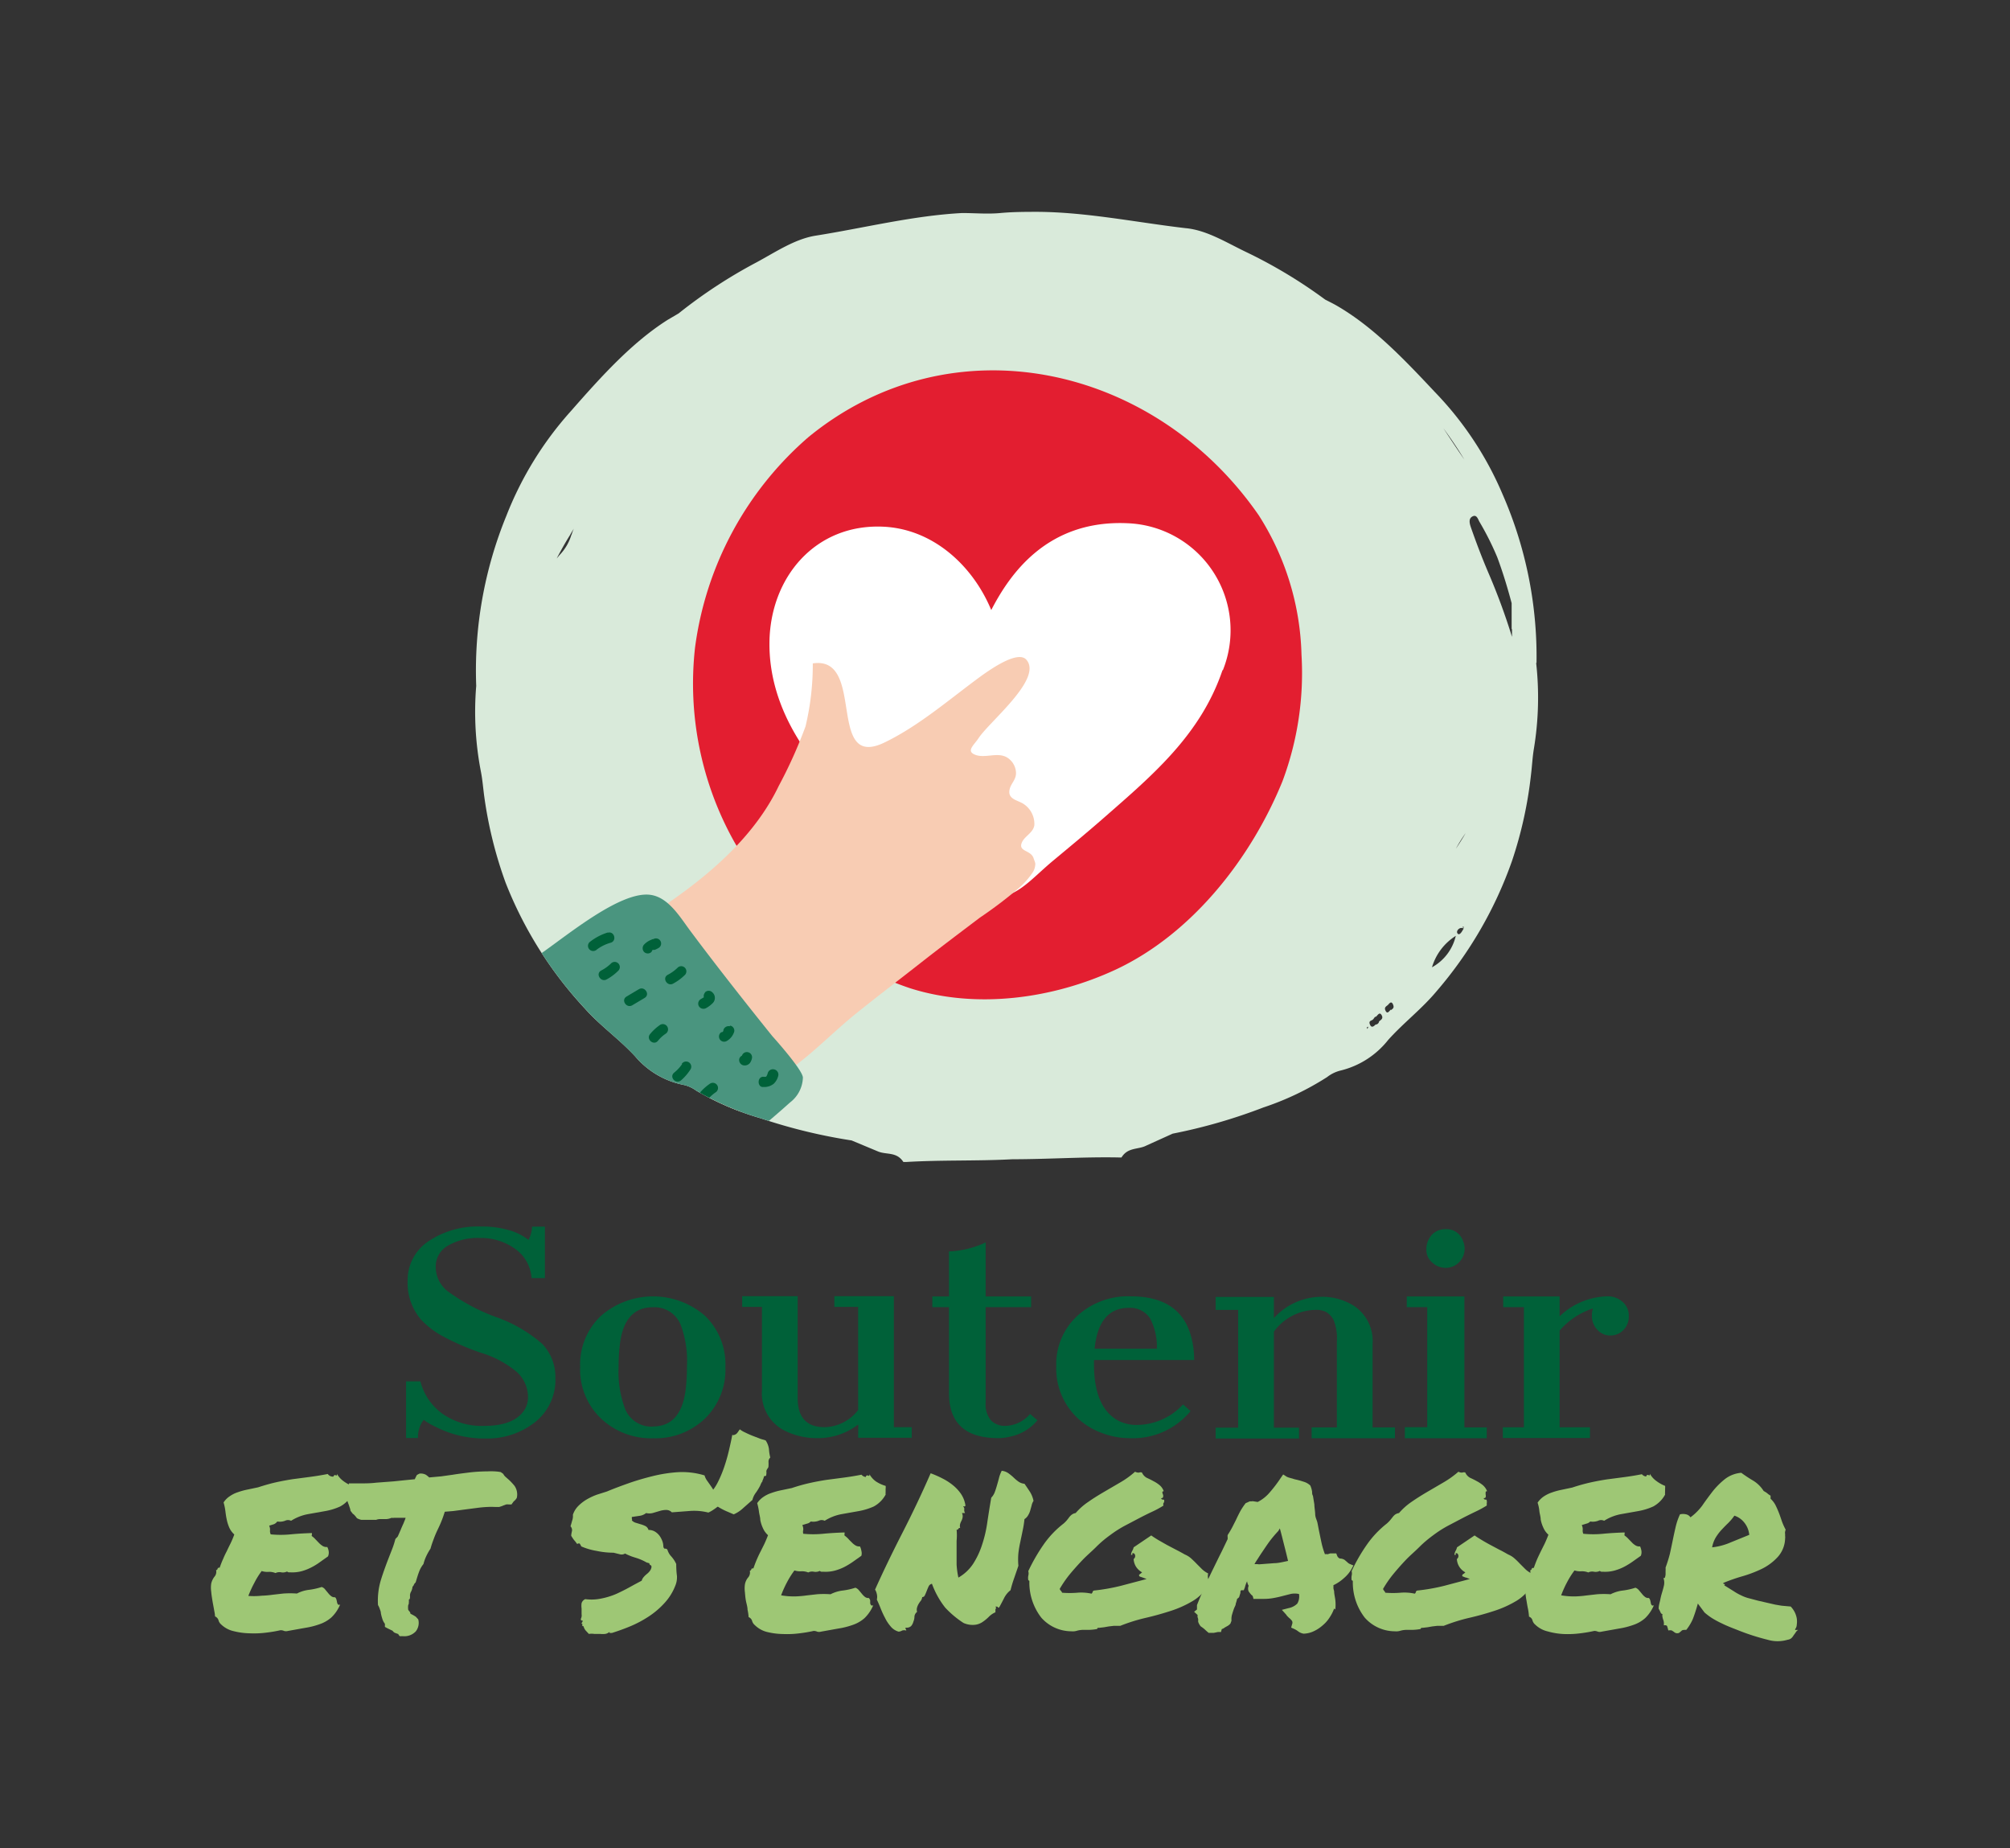 <svg id="Calque_1" data-name="Calque 1" xmlns="http://www.w3.org/2000/svg" xmlns:xlink="http://www.w3.org/1999/xlink" viewBox="0 0 168.83 155.21"><rect x="0" y="0" width="168.83" height="155.21" fill="#333333" stroke="none"/><defs><style>.cls-1{fill:none;}.cls-2{fill:#006139;}.cls-3{fill:#9ec775;}.cls-4{fill:#d9eada;fill-rule:evenodd;}.cls-5{clip-path:url(#clip-path);}.cls-6{fill:#e31e30;}.cls-7{fill:#fff;}.cls-8{fill:#f8ccb3;}.cls-9{fill:#4a957f;}</style><clipPath id="clip-path"><path class="cls-1" d="M84,17.88c-1.07,0-2.14,0-3.21,0-4.14.22-8.21,1.25-12.3,1.9-1.76.28-3.38,1.39-5,2.26A41.46,41.46,0,0,0,57,26.32l-.92.54c-3,1.9-5.58,4.76-8.09,7.62a29,29,0,0,0-5.46,8.84A34.31,34.31,0,0,0,40,57.6a26.73,26.73,0,0,0,.38,7.18c.15.7.2,1.42.3,2.14a35.06,35.06,0,0,0,1.79,7.21A33.26,33.26,0,0,0,49.14,84.7c1.3,1.47,2.85,2.54,4.2,4a7.21,7.21,0,0,0,4,2.39,2.79,2.79,0,0,1,1.15.5,23.74,23.74,0,0,0,5.41,2.32,45.74,45.74,0,0,0,7.64,1.86l2.23.93c.71.29,1.55,0,2.12.88,0,0,.16,0,.23,0,3-.18,6-.07,8.93-.23,1.4,0,2.81,0,4.22-.08,1.57,0,3.14-.1,4.7-.07.09,0,.2,0,.24,0,.54-.88,1.39-.64,2.09-1s1.47-.69,2.21-1A45.74,45.74,0,0,0,106.12,93a23.85,23.85,0,0,0,5.35-2.56,3.29,3.29,0,0,1,1.13-.55,7.25,7.25,0,0,0,4-2.56c1.31-1.47,2.83-2.6,4.1-4.13A34,34,0,0,0,127,72.3a34.46,34.46,0,0,0,1.6-7.28c.08-.72.12-1.44.24-2.15a26,26,0,0,0,.19-7.2,34,34,0,0,0-2.85-14.16,28.1,28.1,0,0,0-5.69-8.59c-2.59-2.76-5.19-5.5-8.29-7.28l-.92-.48a41.57,41.57,0,0,0-6.65-4c-1.67-.8-3.31-1.84-5.08-2-4.11-.48-8.2-1.33-12.34-1.37H87c-1,0-2,0-2.93.1"/></clipPath></defs><path class="cls-2" d="M35.59,119.23a2.37,2.37,0,0,0-.48,1.53h-1V116h1.2a4.84,4.84,0,0,0,1.88,2.74,5.74,5.74,0,0,0,3.47,1c1.7,0,2.83-.45,3.41-1.37a2,2,0,0,0,.28-1,2.87,2.87,0,0,0-.9-2.12,8.46,8.46,0,0,0-3.06-1.65,21.24,21.24,0,0,1-3.28-1.43,7.13,7.13,0,0,1-1.75-1.36,4.72,4.72,0,0,1-1.12-3.29A3.9,3.9,0,0,1,36,104.23,7.41,7.41,0,0,1,40.37,103a8.12,8.12,0,0,1,2.47.33,4.75,4.75,0,0,1,1.55.79,2.62,2.62,0,0,0,.3-1.11h1.08v4.32H44.65a3.28,3.28,0,0,0-1.43-2.49,4.94,4.94,0,0,0-2.92-.88,5,5,0,0,0-2.7.66,2,2,0,0,0-1,1.81,2.59,2.59,0,0,0,1,2,16.43,16.43,0,0,0,4,2.15,11.84,11.84,0,0,1,3.94,2.27,4,4,0,0,1,1.11,2.84,4.52,4.52,0,0,1-1.71,3.74,6.48,6.48,0,0,1-4.15,1.37,9,9,0,0,1-4.24-1A5,5,0,0,1,35.59,119.23Z"/><path class="cls-2" d="M48.73,114.79a5.59,5.59,0,0,1,1.75-4.29,6.66,6.66,0,0,1,8.74,0,5.66,5.66,0,0,1,1.71,4.29,5.72,5.72,0,0,1-1.7,4.32,6,6,0,0,1-4.36,1.67,6.1,6.1,0,0,1-4.4-1.67A5.67,5.67,0,0,1,48.73,114.79Zm6.1,5c1.57,0,2.49-1,2.76-3.07a17.14,17.14,0,0,0,.11-2,8.63,8.63,0,0,0-.55-3.53,2.38,2.38,0,0,0-2.32-1.41c-1.56,0-2.48,1-2.75,3a15.11,15.11,0,0,0-.12,2,8.85,8.85,0,0,0,.56,3.57A2.38,2.38,0,0,0,54.83,119.8Z"/><path class="cls-2" d="M72.09,119.62a5.54,5.54,0,0,1-3.34,1.15,6.08,6.08,0,0,1-3-.71A3.5,3.5,0,0,1,64,116.75v-7H62.34v-.9H67v8.55c0,1.64.76,2.45,2.27,2.45a3.66,3.66,0,0,0,2.81-1.44v-8.66h-2v-.9h5v11h1.5v.89h-4.5Z"/><path class="cls-2" d="M83.86,120.77q-4.15,0-4.15-3.78v-7.22h-1.4v-.9h1.4v-3.78a7.93,7.93,0,0,0,2.58-.54,3.87,3.87,0,0,0,.5-.22v4.54h3.82v.9H82.79v8a2.11,2.11,0,0,0,.45,1.51,1.6,1.6,0,0,0,1.19.46,2.81,2.81,0,0,0,2.09-1l.62.53a4,4,0,0,1-2.28,1.37A4.09,4.09,0,0,1,83.86,120.77Z"/><path class="cls-2" d="M100,118.5a6.28,6.28,0,0,1-5.19,2.27,6.47,6.47,0,0,1-2.33-.46,6,6,0,0,1-2-1.25,5.72,5.72,0,0,1-1.76-4.3,5.53,5.53,0,0,1,1.77-4.26,6.3,6.3,0,0,1,4.48-1.64q4,0,5,3.11a7.12,7.12,0,0,1,.33,2.24H91.89v.35q0,3.6,2,4.72a3.29,3.29,0,0,0,1.64.38,5.31,5.31,0,0,0,3.84-1.72Zm-2.83-5.24a5.12,5.12,0,0,0-.57-2.55,2,2,0,0,0-1.79-.88c-1.68,0-2.64,1.15-2.87,3.43Z"/><path class="cls-2" d="M110.42,110a4.42,4.42,0,0,0-3.42,1.83v8.06h2.11v.91h-7v-.91H104V110h-1.89v-1.09H107v1.78a5.42,5.42,0,0,1,4-1.79,5,5,0,0,1,2.74.77,3.54,3.54,0,0,1,1.55,3.2v7h1.88v.91h-7v-.91h2.12v-7.23a4,4,0,0,0-.29-1.82,1.7,1.7,0,0,0-.64-.66A2,2,0,0,0,110.42,110Z"/><path class="cls-2" d="M118,119.85h1.88V109.77h-1.72v-.9H123v11h1.88v.91H118ZM122.55,106a1.53,1.53,0,0,1-1.12.47,1.62,1.62,0,0,1-1.14-.46,1.35,1.35,0,0,1-.48-1,1.81,1.81,0,0,1,.47-1.33,1.55,1.55,0,0,1,1.14-.46,1.46,1.46,0,0,1,1.47,1,1.51,1.51,0,0,1,.13.63A1.56,1.56,0,0,1,122.55,106Z"/><path class="cls-2" d="M131,110.54a6,6,0,0,1,4.05-1.68,1.83,1.83,0,0,1,1.23.46,1.5,1.5,0,0,1,.53,1.19,1.59,1.59,0,0,1-.45,1.18,1.51,1.51,0,0,1-1.1.46,1.45,1.45,0,0,1-1.1-.49,1.68,1.68,0,0,1-.45-1.19,2,2,0,0,1,.09-.59,6.18,6.18,0,0,0-2.8,1.86v8.12h2.55v.9h-7.32v-.9H128V109.77h-1.74v-.9H131Z"/><path class="cls-3" d="M29.57,124.78a.62.62,0,0,1,0,.23.68.68,0,0,1,0,.14.61.61,0,0,0,0,.14,1.51,1.51,0,0,0,0,.22,2.47,2.47,0,0,1-1,1,5.16,5.16,0,0,1-1.28.39l-1.41.25a4,4,0,0,0-1.43.56.57.57,0,0,0-.51,0,1.26,1.26,0,0,1-.65.06A.68.68,0,0,1,23,128l-.39.12a.79.79,0,0,1,.07.4.63.63,0,0,0,.06.33,8.56,8.56,0,0,0,1.67,0c.6-.06,1.2-.09,1.79-.11,0,.08,0,.12,0,.14a.1.1,0,0,0,0,.12,1.83,1.83,0,0,1,.3.27l.3.31a1.7,1.7,0,0,0,.31.25.61.61,0,0,0,.38.08,1.15,1.15,0,0,1,.12.37.77.77,0,0,1-.06.42l-.69.49a5.12,5.12,0,0,1-.72.44,4.19,4.19,0,0,1-.79.31,3.09,3.09,0,0,1-.94.1h-.16a.35.35,0,0,1-.14-.07.78.78,0,0,1-.48.07.75.75,0,0,0-.49.06,1.35,1.35,0,0,0-.57-.1,1.57,1.57,0,0,1-.59-.07,6.41,6.41,0,0,0-.62,1,9,9,0,0,0-.5,1.09A6.4,6.4,0,0,0,22,134a8.33,8.33,0,0,0,.91-.08l.88-.1a7.93,7.93,0,0,1,1.15,0,2.92,2.92,0,0,1,1-.31,5.71,5.71,0,0,0,1.08-.24.59.59,0,0,1,.3.22l.25.3a1.48,1.48,0,0,0,.25.25.44.44,0,0,0,.32.09.37.37,0,0,1,.12.2,1.89,1.89,0,0,1,.05.23.49.49,0,0,0,.08.18.16.16,0,0,0,.18,0,3.11,3.11,0,0,1-.74,1.09,2.91,2.91,0,0,1-1,.57,6.46,6.46,0,0,1-1.19.3l-1.45.26a.6.6,0,0,1-.33,0,.67.67,0,0,0-.3-.06,11.46,11.46,0,0,1-1.18.2,8.16,8.16,0,0,1-1.4.06,5.94,5.94,0,0,1-1.35-.18,2.22,2.22,0,0,1-1.06-.57.68.68,0,0,1-.22-.36.52.52,0,0,0-.29-.31c0-.18-.05-.39-.09-.62s-.09-.47-.13-.72-.08-.5-.1-.74a2.42,2.42,0,0,1,0-.67,1.47,1.47,0,0,1,.27-.58.62.62,0,0,0,.14-.56c.08,0,.12-.06.13-.12s.07-.09.17-.08c.09-.25.18-.5.29-.73a6.67,6.67,0,0,1,.31-.66c.1-.22.21-.44.32-.66a7.51,7.51,0,0,0,.31-.74,1.73,1.73,0,0,1-.44-.62,3.32,3.32,0,0,1-.2-.66c-.05-.22-.08-.45-.11-.69a4.61,4.61,0,0,0-.15-.72,1.79,1.79,0,0,1,.53-.53,2.61,2.61,0,0,1,.67-.33,5.81,5.81,0,0,1,.8-.22l.9-.19c.58-.19,1.09-.33,1.54-.43s.9-.18,1.33-.25l1.37-.18c.47-.06,1-.14,1.61-.26A.53.53,0,0,0,28,124c.06-.13.13-.16.2-.11s.12,0,.1-.12a2,2,0,0,0,.55.61A3.15,3.15,0,0,0,29.57,124.78Z"/><path class="cls-3" d="M41.3,126.54a9.7,9.7,0,0,0-1.16.08l-1.23.16-.83.11-.72.06q-.15.48-.3.84c-.1.25-.21.48-.32.71a7.76,7.76,0,0,0-.31.74c-.1.26-.19.52-.27.81a4.77,4.77,0,0,0-.36.64,3.53,3.53,0,0,0-.23.65,2.31,2.31,0,0,0-.38.68c-.09.24-.15.44-.2.61l-.08.26a.5.5,0,0,0-.15.2.31.31,0,0,1-.11.15,1.12,1.12,0,0,1-.15.47.89.89,0,0,0-.06.2.58.58,0,0,0,0,.14c0,.15,0,.24-.1.28a.88.88,0,0,1,0,.23c0,.08,0,.15-.05.22a1.32,1.32,0,0,0,0,.41,1,1,0,0,0,.12.15.42.42,0,0,1,.07.18,3.36,3.36,0,0,1,.45.25l.2.22a1.15,1.15,0,0,1-.2,1,1.31,1.31,0,0,1-1.09.41h-.26a.56.56,0,0,1-.13-.18l-.28-.1a.44.44,0,0,1-.19-.17l-.45-.22-.2-.11v-.26a1.25,1.25,0,0,1-.22-.43,3.59,3.59,0,0,1-.12-.47c0-.13-.06-.25-.1-.37a1.38,1.38,0,0,0-.14-.3,6,6,0,0,1,.24-2.1c.18-.58.38-1.13.58-1.66l.34-.87a7.07,7.07,0,0,0,.3-.92l.2-.21.25-.57c.06-.15.13-.31.2-.46s.08-.2.12-.29.07-.18.09-.25h-.23l-.22,0-.23,0H33.1a.56.56,0,0,1-.21,0,1.27,1.27,0,0,1-.52.11h-.43a.8.8,0,0,0-.34.06h-.93l-.32,0a1.21,1.21,0,0,1-.37-.14c-.17-.23-.29-.35-.34-.36l-.2-.26a1,1,0,0,0-.06-.25l-.09-.27c-.06-.14-.11-.3-.16-.46a2.08,2.08,0,0,1-.07-.59.53.53,0,0,1,.08-.26l.11-.15.06-.32.28,0h.61c.46,0,.92,0,1.4-.06l1.46-.11.87-.09.91-.09q.09-.2.18-.36l.21-.11a.9.9,0,0,1,.55.1,2.3,2.3,0,0,1,.27.22l1-.09,1-.14c.49-.08,1-.14,1.48-.2a14.18,14.18,0,0,1,1.43-.08,5.52,5.52,0,0,1,.58,0,3.92,3.92,0,0,1,.52.06l.21.15a.84.84,0,0,0,.18.24l.25.22a4.63,4.63,0,0,1,.52.55,1.27,1.27,0,0,1,.19,1,.92.92,0,0,1-.26.3l-.19.26-.21,0a.88.88,0,0,0-.24,0l-.22.08-.17.07-.19.06-.31,0Z"/><path class="cls-3" d="M48.12,127.21a1.86,1.86,0,0,1,.48-.77,3.5,3.5,0,0,1,.73-.55,5.17,5.17,0,0,1,.83-.38l.82-.26c.57-.24,1.19-.47,1.84-.7s1.32-.42,2-.59a12.1,12.1,0,0,1,2.1-.33,6.45,6.45,0,0,1,2.26.27,1.38,1.38,0,0,0,.19.41l.27.38c.09.13.18.26.25.38a1.07,1.07,0,0,1,.13.38,1.9,1.9,0,0,1,.34.42.77.77,0,0,1,0,.59c-.14.11-.28.22-.42.31a2.65,2.65,0,0,1-.44.25,4.86,4.86,0,0,0-1.61-.13l-1.46.11a.65.65,0,0,0-.47-.2,1.92,1.92,0,0,0-.56.09l-.58.17a1.15,1.15,0,0,1-.55,0,1.12,1.12,0,0,1-.52.23l-.68.1c0,.07,0,.11,0,.14s.05.06,0,.14a.7.7,0,0,0,.34.21l.43.13a2.09,2.09,0,0,1,.4.16.53.53,0,0,1,.23.31,1,1,0,0,1,.56.15,1.38,1.38,0,0,1,.39.37,2,2,0,0,1,.23.46,1.53,1.53,0,0,1,.07.44q.06.18.15.15a.22.22,0,0,1,.19.09,1.41,1.41,0,0,0,.33.57,2.52,2.52,0,0,1,.41.63q0,.54.06,1a1.83,1.83,0,0,1-.15.85,4.54,4.54,0,0,1-.89,1.42,6.87,6.87,0,0,1-1.29,1.11,9.49,9.49,0,0,1-1.54.83c-.55.23-1.08.42-1.59.58h-.18s-.07,0,0-.11a.72.72,0,0,1-.38.19,2,2,0,0,1-.44,0l-.48,0a1.7,1.7,0,0,0-.46,0l-.27-.29a.94.94,0,0,1-.18-.36c-.08,0-.11,0-.1-.11s0-.1-.08-.1c.09-.15.13-.23.12-.25a.1.1,0,0,0-.06,0l-.1-.06s0-.05,0-.1a.62.62,0,0,0,.06-.39c0-.15,0-.31,0-.47a1.71,1.71,0,0,1,0-.45.54.54,0,0,1,.31-.34,4,4,0,0,0,1.39-.06,6.18,6.18,0,0,0,1.24-.39c.39-.18.75-.36,1.11-.56s.7-.38,1-.54a.77.77,0,0,1,.18-.32,1.88,1.88,0,0,1,.25-.24,1.36,1.36,0,0,0,.24-.24.73.73,0,0,0,.15-.32c0-.1,0-.16-.08-.18a.15.15,0,0,1-.09-.16l-.24-.07a4.41,4.41,0,0,0-.93-.4,4.89,4.89,0,0,1-.88-.35.54.54,0,0,1-.44.06l-.53-.13q-.72,0-1.41-.15a5.39,5.39,0,0,1-1.3-.38.64.64,0,0,0-.11-.2c0-.06-.12-.07-.23,0-.09-.12-.17-.23-.26-.33a3.22,3.22,0,0,1-.24-.36c0-.17.05-.32.07-.44a.49.49,0,0,0-.13-.36c.06-.18.1-.33.13-.45A1.12,1.12,0,0,0,48.12,127.21Z"/><path class="cls-3" d="M64.36,123.83c0,.08,0,.11-.09.12s-.09,0-.12.12-.1.25-.11.29,0,.06,0,.06a.17.17,0,0,0-.06.06,1.75,1.75,0,0,0-.12.26,4.52,4.52,0,0,1-.37.61,1.61,1.61,0,0,0-.29.61l-.75.66a2.8,2.8,0,0,1-.82.55L61,126.9a5.46,5.46,0,0,1-.79-.43,2.25,2.25,0,0,1-.57-.52.38.38,0,0,1,0-.53,4.18,4.18,0,0,0,.68-1,9.87,9.87,0,0,0,.51-1.23c.15-.44.28-.89.39-1.36s.21-.91.29-1.34a.16.16,0,0,0,.18,0,.4.4,0,0,0,.18-.1,1,1,0,0,0,.15-.19l.12-.17a2.09,2.09,0,0,0,.44.26c.2.1.42.2.65.29l.65.25.43.13a1.71,1.71,0,0,1,.28.74,3.74,3.74,0,0,0,.11.7.46.46,0,0,0-.15.35,3.07,3.07,0,0,1,0,.36.29.29,0,0,1-.07.2s-.07.08-.1.19a.17.17,0,0,0,0,.12C64.37,123.76,64.38,123.8,64.36,123.83Z"/><path class="cls-3" d="M74.39,124.78a1,1,0,0,1,0,.23.68.68,0,0,0,0,.14.61.61,0,0,0,0,.14.79.79,0,0,0,0,.22,2.47,2.47,0,0,1-1,1,5.43,5.43,0,0,1-1.28.39l-1.41.25a4,4,0,0,0-1.43.56.57.57,0,0,0-.51,0,1.3,1.3,0,0,1-.66.06.6.6,0,0,1-.32.18l-.39.12a.8.8,0,0,1,.08.4.64.64,0,0,0,0,.33,8.55,8.55,0,0,0,1.67,0c.61-.06,1.21-.09,1.8-.11,0,.08,0,.12,0,.14a.15.15,0,0,0,0,.12,2.38,2.38,0,0,1,.31.27c.09.11.2.21.3.31a1.42,1.42,0,0,0,.31.25.58.58,0,0,0,.37.08,1.15,1.15,0,0,1,.12.37.77.77,0,0,1,0,.42l-.69.49a6.59,6.59,0,0,1-.72.44,4.28,4.28,0,0,1-.8.31,3.05,3.05,0,0,1-.93.1H69a.26.26,0,0,1-.14-.07.81.81,0,0,1-.49.07.72.72,0,0,0-.48.06,1.42,1.42,0,0,0-.57-.1,1.57,1.57,0,0,1-.59-.07,7.35,7.35,0,0,0-.63,1,9,9,0,0,0-.49,1.09,6.3,6.3,0,0,0,1.21.09,8.52,8.52,0,0,0,.92-.08l.88-.1a7.73,7.73,0,0,1,1.14,0,3.05,3.05,0,0,1,1-.31,5.64,5.64,0,0,0,1.09-.24.69.69,0,0,1,.3.22l.25.3a1.48,1.48,0,0,0,.25.25.42.42,0,0,0,.32.09.45.45,0,0,1,.12.2,1.89,1.89,0,0,1,0,.23.37.37,0,0,0,.08.18s.09.07.18,0a3.24,3.24,0,0,1-.74,1.09,2.91,2.91,0,0,1-1,.57,6.58,6.58,0,0,1-1.2.3l-1.45.26a.57.57,0,0,1-.32,0,.73.73,0,0,0-.3-.06,11.7,11.7,0,0,1-1.19.2,8,8,0,0,1-1.39.06,6,6,0,0,1-1.36-.18,2.23,2.23,0,0,1-1-.57.7.7,0,0,1-.23-.36.49.49,0,0,0-.29-.31,4,4,0,0,0-.09-.62c0-.23-.08-.47-.13-.72s-.07-.5-.09-.74a2.42,2.42,0,0,1,0-.67,1.24,1.24,0,0,1,.27-.58.64.64,0,0,0,.14-.56.18.18,0,0,0,.13-.12c0-.07.07-.09.17-.08.09-.25.18-.5.28-.73s.2-.45.31-.66l.33-.66c.1-.22.21-.47.31-.74a1.73,1.73,0,0,1-.44-.62,2.81,2.81,0,0,1-.21-.66c0-.22-.08-.45-.11-.69a4.61,4.61,0,0,0-.15-.72,1.91,1.91,0,0,1,.53-.53,2.68,2.68,0,0,1,.68-.33,5.66,5.66,0,0,1,.79-.22l.91-.19a14.88,14.88,0,0,1,1.54-.43c.45-.1.89-.18,1.33-.25l1.37-.18c.47-.06,1-.14,1.61-.26a.53.53,0,0,0,.37.19c0-.13.12-.16.2-.11s.11,0,.1-.12a1.89,1.89,0,0,0,.55.61A3,3,0,0,0,74.39,124.78Z"/><path class="cls-3" d="M78.28,133a.39.39,0,0,0-.28.22c-.06.13-.11.25-.16.38s-.1.25-.15.35a.24.24,0,0,1-.23.17.64.64,0,0,1-.11.3,1.85,1.85,0,0,0-.19.27,1.36,1.36,0,0,0-.13.3.64.64,0,0,0,0,.37.57.57,0,0,0-.22.37q0,.24-.09.45a.93.93,0,0,1-.19.37.55.55,0,0,1-.47.13c0,.05,0,.09,0,.1a.21.21,0,0,1,.06.15.53.53,0,0,0-.35,0,.66.66,0,0,1-.29.09,1.32,1.32,0,0,1-.68-.45,3.31,3.31,0,0,1-.47-.72,7.43,7.43,0,0,1-.37-.81c-.11-.27-.21-.51-.31-.71a1,1,0,0,0,0-.46,1.08,1.08,0,0,0-.15-.38q1-2.23,2.3-4.77t2.37-5a8.44,8.44,0,0,1,1,.44,4.74,4.74,0,0,1,.88.57,3.42,3.42,0,0,1,.68.74,2.33,2.33,0,0,1,.36.94c0,.08-.06.11-.1.09s-.06,0-.09,0a.44.44,0,0,1,.09.15.14.14,0,0,1,0,.09s0,.07,0,.12a.53.53,0,0,0,.07.2q-.09,0-.12,0s-.07,0-.14,0a.6.6,0,0,1,.05.38,1.07,1.07,0,0,1-.09.27,1.19,1.19,0,0,0-.11.26.62.62,0,0,0,0,.35.13.13,0,0,0-.09,0,.34.34,0,0,0-.06.06l-.05.07a.11.11,0,0,1-.1,0,4.93,4.93,0,0,1,0,.94l0,1c0,.32,0,.66,0,1a7.12,7.12,0,0,0,.15,1.09,3.64,3.64,0,0,0,1.24-1.16,6.73,6.73,0,0,0,.75-1.6,10.47,10.47,0,0,0,.44-1.89c.1-.67.21-1.36.33-2.06a1.31,1.31,0,0,0,.3-.48c.07-.18.13-.38.19-.59s.12-.41.17-.62a2.94,2.94,0,0,1,.22-.57,1.21,1.21,0,0,1,.55.2,4.78,4.78,0,0,1,.42.34,3.44,3.44,0,0,0,.41.35,1,1,0,0,0,.53.2c.18.25.33.48.48.71a2.25,2.25,0,0,1,.28.73,1.11,1.11,0,0,0-.16.39l-.12.43a1.62,1.62,0,0,1-.18.4.89.89,0,0,1-.3.31,8.44,8.44,0,0,1-.16,1c-.06.31-.13.62-.19.92a8.76,8.76,0,0,0-.16.94,5.93,5.93,0,0,0,0,1.06l-.36,1.05a9.94,9.94,0,0,0-.3,1,1.92,1.92,0,0,0-.54.66c-.13.26-.27.52-.41.78-.06,0-.09.07-.11,0s-.06-.05-.15-.07,0,.11,0,.13a.22.22,0,0,1-.05.08.13.13,0,0,0,0,.1.29.29,0,0,0,0,.17,1.76,1.76,0,0,0-.54.36,3.42,3.42,0,0,1-.51.43,1.42,1.42,0,0,1-.64.26,1.87,1.87,0,0,1-1-.15A8.12,8.12,0,0,1,79.39,135,7.25,7.25,0,0,1,78.28,133Z"/><path class="cls-3" d="M101.56,133a3.72,3.72,0,0,1-1.35,1.43,8.92,8.92,0,0,1-1.85.84c-.68.22-1.38.42-2.12.59a14.81,14.81,0,0,0-2.14.67l-.53,0-.43.05-.4.07-.43.05c-.06,0-.09,0-.11,0a.21.21,0,0,1-.06.1,4.25,4.25,0,0,1-.66.07H91a2,2,0,0,0-.53.07,1.19,1.19,0,0,1-.48.05,3.38,3.38,0,0,1-2.53-1.15,4.81,4.81,0,0,1-1-2.95c0-.08,0-.12,0-.13l-.09-.07a1,1,0,0,1,0-.36.71.71,0,0,0,0-.39,15.33,15.33,0,0,1,1.27-2.21,8,8,0,0,1,1.7-1.79,3.18,3.18,0,0,0,.26-.26c.07-.09.14-.17.2-.26a1.25,1.25,0,0,1,.23-.23.77.77,0,0,1,.32-.13,5.25,5.25,0,0,1,1.08-.95c.41-.29.85-.56,1.31-.83l1.37-.8a7.43,7.43,0,0,0,1.23-.89.59.59,0,0,0,.35.07.3.3,0,0,1,.23,0,.92.92,0,0,0,.42.45q.27.12.54.27a2.78,2.78,0,0,1,.51.33,1.16,1.16,0,0,1,.36.52q-.12,0-.12.09a.76.76,0,0,0,.06.2.32.32,0,0,1,0,.19c0,.06-.06.1-.16.1a.14.14,0,0,0,.14.12c.08,0,.12,0,.12.11a.26.26,0,0,1-.06.18.24.24,0,0,0,0,.21,7.66,7.66,0,0,1-1,.54c-.36.17-.72.35-1.1.55l-1.18.62a9.73,9.73,0,0,0-1.2.77c-.39.28-.78.6-1.18,1s-.79.72-1.16,1.11-.73.79-1.06,1.19a9.54,9.54,0,0,0-.84,1.22.4.4,0,0,0,.1.16.49.49,0,0,1,.1.16,7.77,7.77,0,0,0,1.28,0,4,4,0,0,1,1.19.08.25.25,0,0,0,.09-.13.19.19,0,0,1,.1-.13,16.33,16.33,0,0,0,2.28-.4l2.16-.57-.32-.12-.26-.09c-.08-.08-.07-.14,0-.19a1.56,1.56,0,0,0,.2-.16,1.43,1.43,0,0,1-.48-.43,1.34,1.34,0,0,1-.23-.69.3.3,0,0,0,.13-.26.26.26,0,0,0-.13-.23c-.06,0-.09,0-.11,0l0,.06,0,.08s0,0-.11,0a.8.8,0,0,1,.1-.33,1,1,0,0,0,.12-.3l1.48-1c.16.12.35.24.58.38l.72.41.78.41c.26.13.51.27.74.4a1.9,1.9,0,0,1,.54.34c.15.14.31.29.45.44l.44.44a2,2,0,0,0,.53.37.94.94,0,0,0,0,.45A1,1,0,0,1,101.56,133Z"/><path class="cls-3" d="M112.06,135.08a3.31,3.31,0,0,1-.38.75,2.81,2.81,0,0,1-.58.66,3.07,3.07,0,0,1-.74.49,2.14,2.14,0,0,1-.86.21,1,1,0,0,1-.38-.14l-.2-.14-.12-.07-.1-.05-.25-.11.08-.28a.34.34,0,0,0,0-.27,1.23,1.23,0,0,0-.26-.27l-.13-.13a.57.57,0,0,1-.1-.13l-.37-.41.58-.15a1.4,1.4,0,0,0,.72-.38,1.2,1.2,0,0,0,.14-.8,1.62,1.62,0,0,0-.72,0l-.59.15c-.26.07-.52.13-.79.18a4.6,4.6,0,0,1-.87.08h-.32l-.32,0-.22,0a.77.77,0,0,0-.08-.27l-.09-.07a2.67,2.67,0,0,1-.23-.29.61.61,0,0,1,0-.47,1,1,0,0,1-.13-.38,2.58,2.58,0,0,0-.19.53l-.09.22-.21,0a.2.2,0,0,0-.07.1.74.74,0,0,0,0,.12l-.11.36a.6.6,0,0,1-.08.08l-.09.07a2.85,2.85,0,0,1-.11.39c0,.13-.08.25-.13.37s-.13.37-.18.54a1.39,1.39,0,0,0-.05.53l-.09.24a.91.91,0,0,1-.24.2l-.25.14a.36.36,0,0,1-.12.08l-.12.05-.06.24-.26,0-.34.07-.22,0-.22,0a4.8,4.8,0,0,1-.36-.32c-.09-.07-.19-.15-.3-.22a1.14,1.14,0,0,1-.22-.39c0-.08,0-.16,0-.24a1.15,1.15,0,0,1-.06-.21.17.17,0,0,0,0-.13l-.28-.26.24-.19,0-.37c.29-.73.59-1.43.91-2.11s.66-1.36,1-2.06c.12-.23.23-.46.34-.69s.22-.46.33-.69a.61.61,0,0,1,0-.15.46.46,0,0,1,0-.19,7.44,7.44,0,0,0,.39-.66l.3-.59c.11-.24.23-.48.35-.71a5.43,5.43,0,0,1,.47-.71l.34-.15.15,0a.42.42,0,0,1,.2,0l.32.05a3.23,3.23,0,0,0,1-.79,11.35,11.35,0,0,0,.93-1.22l.21-.3.28.18a1.27,1.27,0,0,0,.3.11l.41.12a6.39,6.39,0,0,1,.73.2,1.33,1.33,0,0,1,.56.32,2,2,0,0,1,.15.52c0,.11,0,.23.07.34l.12.73c0,.24.06.52.07.82s.14.48.19.72.09.48.14.72.14.68.21,1a6.57,6.57,0,0,0,.28.92.53.53,0,0,1,.22,0l.22-.07.27,0,.24,0,.08.21a.42.42,0,0,0,.22.22.74.74,0,0,1,.41.12l.23.2a.68.68,0,0,0,.18.13l.32.13-.17.32a2.81,2.81,0,0,1-.62.74,3.66,3.66,0,0,1-.89.6,2,2,0,0,1,0,.24,1.29,1.29,0,0,0,.06.25c0,.24.07.5.1.75a3.57,3.57,0,0,1,0,.8Zm-6.22-3.72,1.18-.09c.35,0,.74-.1,1.17-.19-.1-.43-.21-.87-.33-1.34s-.23-.93-.36-1.39l-.13.22a9.52,9.52,0,0,0-.83,1c-.26.37-.49.72-.68,1l-.25.39a4.11,4.11,0,0,0-.24.39l.25,0A.78.78,0,0,0,105.84,131.36Z"/><path class="cls-3" d="M128.73,133a3.72,3.72,0,0,1-1.35,1.43,8.92,8.92,0,0,1-1.85.84c-.67.22-1.38.42-2.12.59a15.21,15.21,0,0,0-2.14.67l-.53,0-.43.05-.4.07-.43.05s-.09,0-.1,0a.36.36,0,0,1-.07.1,4.13,4.13,0,0,1-.65.07h-.49a2,2,0,0,0-.53.07,1.19,1.19,0,0,1-.48.05,3.38,3.38,0,0,1-2.53-1.15,4.81,4.81,0,0,1-1-2.95c0-.08,0-.12,0-.13l-.1-.07a1.25,1.25,0,0,1,0-.36.81.81,0,0,0,0-.39,14.45,14.45,0,0,1,1.27-2.21,8.21,8.21,0,0,1,1.69-1.79,3.18,3.18,0,0,0,.26-.26l.21-.26a1.2,1.2,0,0,1,.22-.23.82.82,0,0,1,.33-.13,5.46,5.46,0,0,1,1.07-.95c.42-.29.85-.56,1.31-.83l1.37-.8a8,8,0,0,0,1.24-.89.56.56,0,0,0,.34.07.33.33,0,0,1,.24,0,.92.92,0,0,0,.42.45q.27.12.54.27a3.08,3.08,0,0,1,.5.33,1.26,1.26,0,0,1,.37.52q-.14,0-.12.09a.73.73,0,0,0,0,.2.43.43,0,0,1,0,.19c0,.06-.07.1-.17.1a.15.15,0,0,0,.14.12c.08,0,.12,0,.12.11a.32.32,0,0,1,0,.18s0,.11,0,.21a8.63,8.63,0,0,1-1,.54c-.35.17-.72.35-1.1.55l-1.18.62a9.73,9.73,0,0,0-1.2.77c-.38.28-.78.6-1.18,1s-.79.72-1.16,1.11-.72.79-1.05,1.19a9.54,9.54,0,0,0-.84,1.22.4.4,0,0,0,.09.16.49.49,0,0,1,.1.16,7.74,7.74,0,0,0,1.28,0,4,4,0,0,1,1.19.08.18.18,0,0,0,.09-.13.18.18,0,0,1,.11-.13,16.33,16.33,0,0,0,2.28-.4l2.15-.57-.31-.12c-.1,0-.18-.07-.27-.09s-.07-.14,0-.19a.83.83,0,0,0,.2-.16,1.34,1.34,0,0,1-.71-1.12.3.3,0,0,0,.13-.26.26.26,0,0,0-.13-.23s-.09,0-.1,0a.09.09,0,0,0,0,.06.11.11,0,0,1,0,.08s0,0-.11,0a1,1,0,0,1,.1-.33,1,1,0,0,0,.12-.3l1.48-1c.16.12.36.24.59.38s.46.27.72.41l.77.41c.27.13.51.27.74.4a1.9,1.9,0,0,1,.54.34,6.25,6.25,0,0,1,.45.44l.44.44a2,2,0,0,0,.53.37.94.94,0,0,0,0,.45A1,1,0,0,1,128.73,133Z"/><path class="cls-3" d="M139.86,124.78a1,1,0,0,1,0,.23s0,.09,0,.14a.61.61,0,0,0,0,.14.79.79,0,0,0,0,.22,2.47,2.47,0,0,1-1,1,5.29,5.29,0,0,1-1.28.39l-1.41.25a4,4,0,0,0-1.43.56.57.57,0,0,0-.51,0,1.3,1.3,0,0,1-.66.06.6.6,0,0,1-.32.18l-.39.12a.8.8,0,0,1,.08.4.64.64,0,0,0,.05.33,8.55,8.55,0,0,0,1.67,0c.61-.06,1.21-.09,1.8-.11,0,.08,0,.12,0,.14a.12.12,0,0,0,0,.12,1.87,1.87,0,0,1,.31.27l.3.31a1.42,1.42,0,0,0,.31.25.6.6,0,0,0,.38.08,1.45,1.45,0,0,1,.11.37.77.77,0,0,1-.05.42l-.69.49a6.59,6.59,0,0,1-.72.44,4.28,4.28,0,0,1-.8.31,3,3,0,0,1-.93.1h-.16a.26.26,0,0,1-.14-.07.81.81,0,0,1-.49.07.72.72,0,0,0-.48.06,1.42,1.42,0,0,0-.57-.1,1.57,1.57,0,0,1-.59-.07,7.35,7.35,0,0,0-.63,1,9,9,0,0,0-.49,1.09,6.3,6.3,0,0,0,1.21.09,8.52,8.52,0,0,0,.92-.08l.88-.1a7.73,7.73,0,0,1,1.14,0,3.05,3.05,0,0,1,1-.31,5.64,5.64,0,0,0,1.09-.24.69.69,0,0,1,.3.22l.25.3a1.48,1.48,0,0,0,.25.25.42.42,0,0,0,.32.09.37.37,0,0,1,.12.2,1.89,1.89,0,0,1,.05.23.37.37,0,0,0,.08.18s.09.07.18,0a3.24,3.24,0,0,1-.74,1.09,2.91,2.91,0,0,1-1,.57,6.67,6.67,0,0,1-1.19.3l-1.46.26a.57.57,0,0,1-.32,0,.73.73,0,0,0-.3-.06,12,12,0,0,1-1.18.2,8.16,8.16,0,0,1-1.4.06A6,6,0,0,1,130,137a2.23,2.23,0,0,1-1.05-.57.7.7,0,0,1-.23-.36.46.46,0,0,0-.29-.31,5.56,5.56,0,0,0-.08-.62c-.05-.23-.09-.47-.13-.72a6.55,6.55,0,0,1-.1-.74,2.42,2.42,0,0,1,0-.67,1.24,1.24,0,0,1,.27-.58.64.64,0,0,0,.14-.56.18.18,0,0,0,.13-.12c0-.07.07-.09.17-.08.09-.25.18-.5.28-.73s.21-.45.31-.66l.33-.66c.1-.22.21-.47.31-.74a1.73,1.73,0,0,1-.44-.62,2.81,2.81,0,0,1-.21-.66c0-.22-.08-.45-.11-.69a3.08,3.08,0,0,0-.15-.72,1.91,1.91,0,0,1,.53-.53,2.85,2.85,0,0,1,.68-.33,5.44,5.44,0,0,1,.8-.22l.9-.19a15.6,15.6,0,0,1,1.54-.43c.45-.1.89-.18,1.33-.25l1.37-.18c.47-.06,1-.14,1.61-.26a.53.53,0,0,0,.37.19c0-.13.12-.16.2-.11s.11,0,.1-.12a1.89,1.89,0,0,0,.55.61A3.15,3.15,0,0,0,139.86,124.78Z"/><path class="cls-3" d="M142.61,134.66a13.55,13.55,0,0,1-.42,1.3,4.09,4.09,0,0,1-.55.91c-.19,0-.32,0-.39.07a2.11,2.11,0,0,1-.23.19.43.43,0,0,1-.28,0,.56.56,0,0,1-.15-.1l-.17-.11a.69.69,0,0,0-.29,0,3,3,0,0,0-.09-.32c0-.1-.14-.14-.29-.11a1,1,0,0,0,0-.29,1.05,1.05,0,0,0-.06-.21,1.46,1.46,0,0,1-.05-.2.57.57,0,0,1,0-.25c-.07,0-.13-.05-.17-.15a2.1,2.1,0,0,0-.15-.3c0-.26.08-.5.13-.73a5.44,5.44,0,0,1,.16-.64c.06-.21.12-.41.16-.61a1.11,1.11,0,0,0-.06-.62.08.08,0,0,0,.13,0,1.26,1.26,0,0,0,.06-.26c0-.11,0-.22,0-.32a1.87,1.87,0,0,0,0-.27,11.77,11.77,0,0,0,.36-1.15c.09-.4.17-.79.25-1.18s.16-.76.25-1.14a5.42,5.42,0,0,1,.35-1,1.07,1.07,0,0,1,.52,0,.58.58,0,0,1,.36.25,4.68,4.68,0,0,0,1-1c.28-.41.58-.81.88-1.2a6.5,6.5,0,0,1,1-1,2.58,2.58,0,0,1,1.39-.54,11.16,11.16,0,0,0,1,.66,2.71,2.71,0,0,1,.88.87,2.45,2.45,0,0,1,.29.18,1.45,1.45,0,0,0,.29.21v.26a1.91,1.91,0,0,1,.42.55c.1.2.2.43.29.66s.17.48.25.71a5.24,5.24,0,0,0,.31.68.49.49,0,0,0-.05.18.32.32,0,0,0,0,.16c0,.06,0,.12,0,.18a.86.86,0,0,1,0,.23,2.41,2.41,0,0,1-.61,1.53,4.49,4.49,0,0,1-1.33,1,10.44,10.44,0,0,1-1.65.63,14.8,14.8,0,0,0-1.6.56c0,.06,0,.09.08.09s.07,0,0,.11l.82.51a4.21,4.21,0,0,0,.57.32,3.34,3.34,0,0,0,.58.23l.87.23.87.2.57.13.53.09.77.07a2,2,0,0,1,.33.46,1.91,1.91,0,0,1,.18.54,1.83,1.83,0,0,1,0,.52.65.65,0,0,1-.15.4.08.08,0,0,0,.1.05.45.45,0,0,1,.16,0,.63.63,0,0,0-.21.22l-.18.25a.87.87,0,0,1-.19.23.59.59,0,0,1-.3.12,2.94,2.94,0,0,1-1.68,0,18.81,18.81,0,0,1-2.56-.83c-.52-.2-.94-.37-1.26-.53a8,8,0,0,1-.84-.45,5.34,5.34,0,0,1-.64-.48Zm3.07-7.38a4.38,4.38,0,0,1-.52.62c-.2.19-.38.38-.56.57a4.09,4.09,0,0,0-.49.65,2.49,2.49,0,0,0-.3.82,5.32,5.32,0,0,0,1.57-.42l1.55-.63a1.94,1.94,0,0,0-.46-1.08A1.75,1.75,0,0,0,145.68,127.28Z"/><path class="cls-4" d="M129.06,55.67a34,34,0,0,0-2.85-14.16,28.1,28.1,0,0,0-5.69-8.59c-2.59-2.76-5.19-5.5-8.29-7.28-.3-.17-.61-.32-.92-.48a41.14,41.14,0,0,0-6.65-4c-1.67-.8-3.31-1.84-5.08-2-4.11-.48-8.2-1.33-12.34-1.37-1.08,0-2.15,0-3.22.1s-2.14,0-3.21,0c-4.14.22-8.2,1.25-12.3,1.9-1.76.28-3.38,1.39-5,2.26A41.93,41.93,0,0,0,57,26.32l-.92.54c-3,1.9-5.58,4.76-8.09,7.62a28.88,28.88,0,0,0-5.46,8.84A34.31,34.31,0,0,0,40,57.6a26.34,26.34,0,0,0,.39,7.18c.14.7.19,1.42.29,2.14a35.06,35.06,0,0,0,1.79,7.21A33.41,33.41,0,0,0,49.13,84.7c1.31,1.47,2.86,2.54,4.21,4a7.14,7.14,0,0,0,4,2.39,2.81,2.81,0,0,1,1.14.5,23.74,23.74,0,0,0,5.41,2.32,45.74,45.74,0,0,0,7.64,1.86l2.23.93c.71.29,1.55,0,2.12.88,0,0,.16,0,.23,0,3-.18,6-.07,8.93-.23,3,0,6-.21,8.93-.15.08,0,.19,0,.23,0,.54-.88,1.4-.64,2.09-1l2.21-1A45.74,45.74,0,0,0,106.12,93a23.81,23.81,0,0,0,5.35-2.55,3,3,0,0,1,1.13-.55,7.29,7.29,0,0,0,4-2.57c1.32-1.47,2.83-2.6,4.1-4.13A34,34,0,0,0,127,72.3a34.46,34.46,0,0,0,1.6-7.28c.09-.72.12-1.44.24-2.15a26.38,26.38,0,0,0,.19-7.2M48,44.89a4.13,4.13,0,0,1-1,1.72l-.24.29c.36-.69.74-1.37,1.14-2,.09-.18.2-.34.3-.51a3.62,3.62,0,0,0-.2.55m3.51,33a3.21,3.21,0,0,1,.75.67l-.75-.67M64.48,86.5l-1.56-1.12c-.39-.29-.77-.58-1.14-.88l1,.44c.63.32,1.28.6,1.92.91.2.1.43.21.42.55a1.19,1.19,0,0,1-.6.1m1.36.12c-.13-.06,0,0,0-.07h0s0,0,0,0a.26.26,0,0,1-.36,0s0-.15,0-.16.26,0,.31.17h0s0,0,0,0,0-.14.07,0,0,.11-.08.08m49.05-.24-.08-.1.12-.09,0,.1-.08.09m1-.59a.31.31,0,0,1-.29.23c-.15.15-.34.31-.47,0s.09-.31.22-.4.15-.27.29-.26c.15-.14.3-.43.47-.13s-.08.4-.22.53m1-1c-.15.12-.29.42-.45.1s.11-.38.23-.52.27-.31.4,0-.06.36-.18.47M123,38.6c-.6-.87-1.19-1.76-1.77-2.65.62.85,1.22,1.73,1.77,2.65m-2.72,42.63a4.68,4.68,0,0,1,2-2.64,4.07,4.07,0,0,1-2,2.64M122.93,78l-.14.23c-.1.16-.26.32-.37.15s.06-.37.21-.43.2,0,.3,0h0c-.09-.08-.09-.14,0-.14a.61.61,0,0,1,0,.14v0h0m-.49-6.91-.15.23a11.06,11.06,0,0,1,.82-1.31c-.22.37-.44.73-.67,1.08M127,52.81c0,.23,0,.45,0,.67a53.61,53.61,0,0,0-2-5.42c-.52-1.22-1-2.48-1.44-3.74-.1-.29-.25-.74.1-.94s.46.15.59.41a24.19,24.19,0,0,1,1.51,3c.47,1.26.86,2.55,1.21,3.86,0,.72,0,1.45,0,2.2"/><g class="cls-5"><path class="cls-6" d="M109.32,55a22.76,22.76,0,0,0-3.6-11.74C97,30.66,80,26.8,67.89,36.72a28.24,28.24,0,0,0-9.51,17.66,27.21,27.21,0,0,0,3.31,16.34A26.66,26.66,0,0,0,68,78.14,24.61,24.61,0,0,0,76.48,83c5.58,1.76,12,.86,17.24-1.58,6.41-3,11.37-9.35,14-15.81A25.9,25.9,0,0,0,109.32,55"/><path class="cls-7" d="M102.68,56.29c-1.84,5.43-5.9,8.83-9.93,12.36-1.38,1.21-2.82,2.4-4.31,3.64-2,1.67-3.23,3.38-5.5,3-3.71-.63-8.8-5.58-11.52-8.05-3.77-3.42-6.84-8-6.79-13.27.05-5.49,3.86-10,9.56-9.74,4.19.19,7.53,3.28,9.07,7,1.55-3,4.69-7.6,11.46-7.29a9,9,0,0,1,8,12.33"/><path class="cls-8" d="M67.79,88.7c1.38-1.15,2.67-2.42,4.08-3.56,1.81-1.46,3.67-2.87,5.5-4.31,1.62-1.27,3.27-2.51,4.92-3.76a36.89,36.89,0,0,0,3.31-2.51,6.84,6.84,0,0,0,1.15-1.31,1.35,1.35,0,0,0,.21-.72c0-.12-.19-.52-.17-.58a.14.14,0,0,1,0,.06c-.23-.59-1.17-.51-1-1.14s1-.89,1.09-1.58A2,2,0,0,0,86,67.53c-.46-.33-1.34-.38-1.21-1.17.08-.54.54-.83.55-1.42a1.57,1.57,0,0,0-.77-1.34c-.79-.46-1.82.1-2.64-.21s-.13-.8.27-1.41c.92-1.4,5.43-5,4-6.59-.73-.79-3,.82-3.79,1.38-2.6,1.9-5.17,4.15-8.07,5.56-5,2.46-1.56-7.3-6.07-6.62A22.23,22.23,0,0,1,67.66,61a39.22,39.22,0,0,1-2.25,5c-1.91,4-5.43,7.14-9,9.63s-4.54,3-8,5.45A39.57,39.57,0,0,0,61.89,93.62l1.64-1.5c1.33-1.22,2.85-2.26,4.26-3.42"/><path class="cls-9" d="M67.44,90.5c0-.65-2.56-3.48-2.56-3.48S61,82.23,57.93,78.1c-.81-1.09-1.78-2.73-3.27-2.95-2.48-.37-6.91,3.32-9.2,4.91C49.35,87,55.87,91.86,63.91,94.7c.82-.69,1.64-1.39,2.45-2.12a2.73,2.73,0,0,0,1.08-2.08"/><path class="cls-2" d="M51.08,78.3a4.58,4.58,0,0,0-1.56.82.43.43,0,0,0,0,.62.44.44,0,0,0,.61,0,3.47,3.47,0,0,1,1.19-.58c.52-.19.26-1-.27-.83"/><path class="cls-2" d="M54.81,79.77l0,0,.09,0,.08,0a2.26,2.26,0,0,0,.35-.17.43.43,0,1,0-.46-.73l0,0-.06,0-.27.12a1.75,1.75,0,0,0-.44.33.46.46,0,0,0,0,.62.44.44,0,0,0,.62,0l0,0"/><path class="cls-2" d="M51.31,80.92a3.48,3.48,0,0,1-.83.59c-.48.29,0,1,.47.74a4.29,4.29,0,0,0,1-.75.43.43,0,0,0-.64-.58"/><path class="cls-2" d="M56.9,81.28a3.48,3.48,0,0,1-.83.59c-.48.29,0,1,.47.73a4.25,4.25,0,0,0,1-.74.43.43,0,0,0-.64-.58"/><path class="cls-2" d="M53.68,83.06l-1.06.63c-.48.29,0,1,.47.74l1.06-.63c.48-.29,0-1-.47-.74"/><path class="cls-2" d="M59.22,83.35a.45.45,0,0,0-.1.4l-.27.16a.44.44,0,0,0-.14.6.45.45,0,0,0,.61.14,2.32,2.32,0,0,0,.58-.45.62.62,0,0,0-.07-.87.43.43,0,0,0-.61,0"/><path class="cls-2" d="M55.47,86.05a4,4,0,0,0-.86.78c-.37.42.27,1,.64.59a2.9,2.9,0,0,1,.69-.63.44.44,0,0,0-.47-.74"/><path class="cls-2" d="M61.28,86.18a.45.45,0,0,0-.52.33c0-.13,0,0,0,0l0,.07a.94.94,0,0,1-.1.1l-.07,0a.43.43,0,1,0,.47.73,1.37,1.37,0,0,0,.61-.77.43.43,0,0,0-.33-.51"/><path class="cls-2" d="M62.82,88.36a.43.43,0,0,0-.5.29.43.43,0,0,0-.23.29.46.46,0,0,0,.34.52.57.57,0,0,0,.55-.18,1,1,0,0,0,.18-.41.43.43,0,0,0-.34-.51"/><path class="cls-2" d="M65,89.8a.45.45,0,0,0-.52.34.81.81,0,0,1-.13.28h0l-.06,0h0a.39.39,0,0,1-.17,0c-.55,0-.51.92,0,.86A1.25,1.25,0,0,0,65,91a1.37,1.37,0,0,0,.38-.71A.45.45,0,0,0,65,89.8"/><path class="cls-2" d="M57.3,89.35a3.45,3.45,0,0,1-.69.74c-.42.38.18,1,.6.63A4.27,4.27,0,0,0,58,89.8a.43.43,0,0,0-.74-.45"/><path class="cls-2" d="M59.64,91a4.2,4.2,0,0,0-.86.77c-.37.43.27,1,.64.59a3.37,3.37,0,0,1,.69-.63.43.43,0,0,0-.47-.73"/></g></svg>